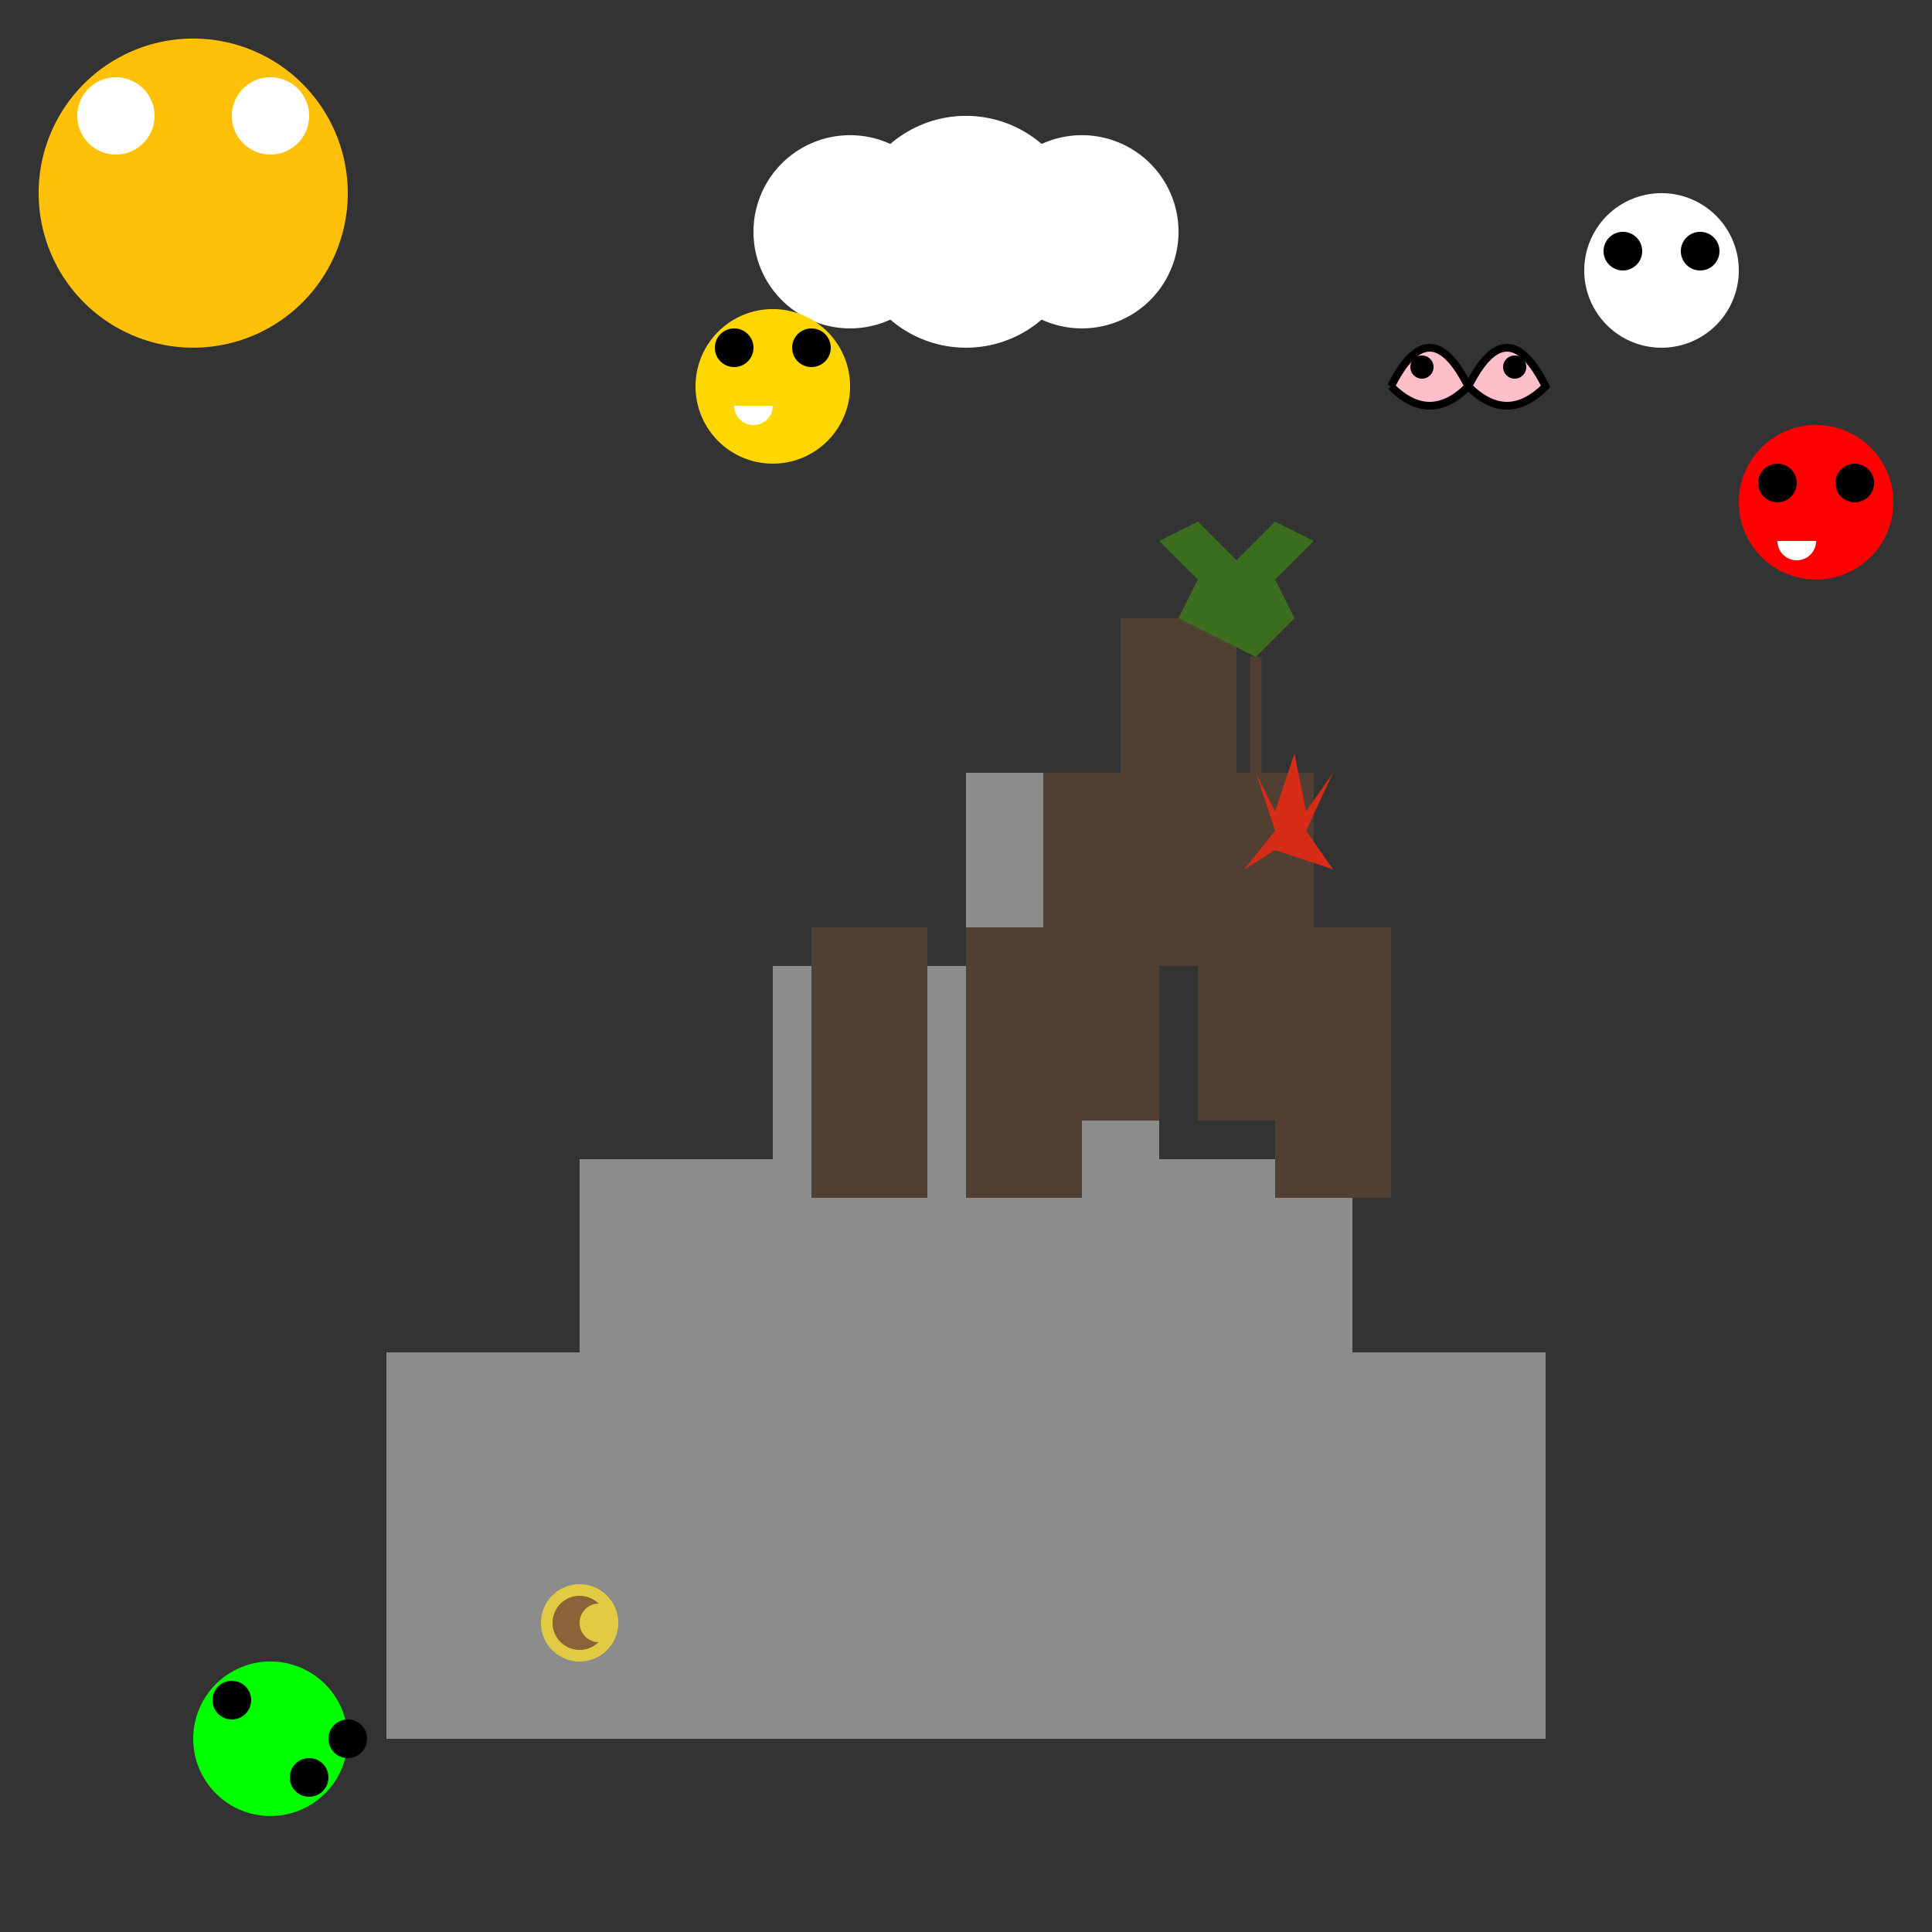 <!--

Generated by DrawGPT.
Free, open source, AI generated images in SVG, PNG, and HTML Canvas format.
https://drawgpt.ai

Created: 2023-09-26T21:22:16.906Z
Link: https://drawgpt.ai/prompt/62742/

-->
<svg xmlns="http://www.w3.org/2000/svg" xmlns:xlink="http://www.w3.org/1999/xlink" width="500" height="500"><rect width="100%" height="100%" fill="#333333" stroke="none"/><defs/><g><rect fill="#8c8c8c" stroke="none" x="100" y="350" width="300" height="100"/><rect fill="#8c8c8c" stroke="none" x="150" y="300" width="200" height="50"/><rect fill="#8c8c8c" stroke="none" x="200" y="250" width="100" height="50"/><rect fill="#8c8c8c" stroke="none" x="250" y="200" width="50" height="50"/><rect fill="#513f34" stroke="none" x="290" y="160" width="30" height="90"/><rect fill="#513f34" stroke="none" x="270" y="200" width="30" height="90"/><rect fill="#513f34" stroke="none" x="250" y="240" width="30" height="70"/><rect fill="#513f34" stroke="none" x="310" y="200" width="30" height="90"/><rect fill="#513f34" stroke="none" x="330" y="240" width="30" height="70"/><rect fill="#513f34" stroke="none" x="210" y="240" width="30" height="70"/><path fill="#d72c16" stroke="none" paint-order="stroke fill markers" d=" M 330 210 L 335 195 L 338 210 L 345 200 L 338 215 L 345 225 L 330 220 L 322 225 L 330 215 L 325 200 Z"/><path fill="none" stroke="#513f34" paint-order="fill stroke markers" d=" M 325 200 L 325 170" stroke-miterlimit="10" stroke-width="3" stroke-dasharray=""/><path fill="#3c6e20" stroke="none" paint-order="stroke fill markers" d=" M 325 170 L 335 160 L 330 150 L 340 140 L 330 135 L 320 145 L 310 135 L 300 140 L 310 150 L 305 160 Z"/><path fill="#ffc107" stroke="none" paint-order="stroke fill markers" d=" M 90 50 A 40 40 0 1 1 90 49.96"/><path fill="#ffffff" stroke="none" paint-order="stroke fill markers" d=" M 80 30 A 10 10 0 1 1 80 29.99"/><path fill="#ffffff" stroke="none" paint-order="stroke fill markers" d=" M 40 30 A 10 10 0 1 1 40 29.99"/><path fill="#e0cb42" stroke="none" paint-order="stroke fill markers" d=" M 160 420 A 10 10 0 1 1 160 419.99"/><path fill="#8c6239" stroke="none" paint-order="stroke fill markers" d=" M 157 420 A 7 7 0 1 1 157 419.993"/><path fill="#e0cb42" stroke="none" paint-order="stroke fill markers" d=" M 160 420 A 5 5 0 1 1 160 419.995"/><path fill="#ffffff" stroke="none" paint-order="stroke fill markers" d=" M 450 70 A 20 20 0 1 1 450 69.98"/><path fill="#000000" stroke="none" paint-order="stroke fill markers" d=" M 425 65 A 5 5 0 1 1 425 64.995"/><path fill="#000000" stroke="none" paint-order="stroke fill markers" d=" M 445 65 A 5 5 0 1 1 445 64.995"/><path fill="#ffffff" stroke="none" paint-order="stroke fill markers" d=" M 280 60 A 30 30 0 1 1 280 59.97"/><path fill="#ffffff" stroke="none" paint-order="stroke fill markers" d=" M 305 60 A 25 25 0 1 1 305 59.975"/><path fill="#ffffff" stroke="none" paint-order="stroke fill markers" d=" M 245 60 A 25 25 0 1 1 245 59.975"/><path fill="#ffc0cb" stroke="#000000" paint-order="fill stroke markers" d=" M 360 100 Q 370 80 380 100 Q 370 110 360 100" stroke-miterlimit="10" stroke-width="2" stroke-dasharray=""/><path fill="#ffc0cb" stroke="#000000" paint-order="fill stroke markers" d=" M 380 100 Q 390 80 400 100 Q 390 110 380 100" stroke-miterlimit="10" stroke-width="2" stroke-dasharray=""/><path fill="#000000" stroke="none" paint-order="stroke fill markers" d=" M 371 95 A 3 3 0 1 1 371 94.997"/><path fill="#000000" stroke="none" paint-order="stroke fill markers" d=" M 395 95 A 3 3 0 1 1 395 94.997"/><path fill="#ffd700" stroke="none" paint-order="stroke fill markers" d=" M 220 100 A 20 20 0 1 1 220 99.98"/><path fill="#000000" stroke="none" paint-order="stroke fill markers" d=" M 215 90 A 5 5 0 1 1 215 89.995"/><path fill="#000000" stroke="none" paint-order="stroke fill markers" d=" M 195 90 A 5 5 0 1 1 195 89.995"/><path fill="#ffffff" stroke="none" paint-order="stroke fill markers" d=" M 200 105 A 5 5 0 0 1 190 105"/><path fill="#00ff00" stroke="none" paint-order="stroke fill markers" d=" M 90 450 A 20 20 0 1 1 90 449.98"/><path fill="#000000" stroke="none" paint-order="stroke fill markers" d=" M 95 450 A 5 5 0 1 1 95 449.995"/><path fill="#000000" stroke="none" paint-order="stroke fill markers" d=" M 65 440 A 5 5 0 1 1 65 439.995"/><path fill="#000000" stroke="none" paint-order="stroke fill markers" d=" M 85 460 A 5 5 0 1 1 85 459.995"/><path fill="#ff0000" stroke="none" paint-order="stroke fill markers" d=" M 490 130 A 20 20 0 1 1 490 129.98"/><path fill="#000000" stroke="none" paint-order="stroke fill markers" d=" M 485 125 A 5 5 0 1 1 485 124.995"/><path fill="#000000" stroke="none" paint-order="stroke fill markers" d=" M 465 125 A 5 5 0 1 1 465 124.995"/><path fill="#ffffff" stroke="none" paint-order="stroke fill markers" d=" M 470 140 A 5 5 0 0 1 460 140"/></g></svg>